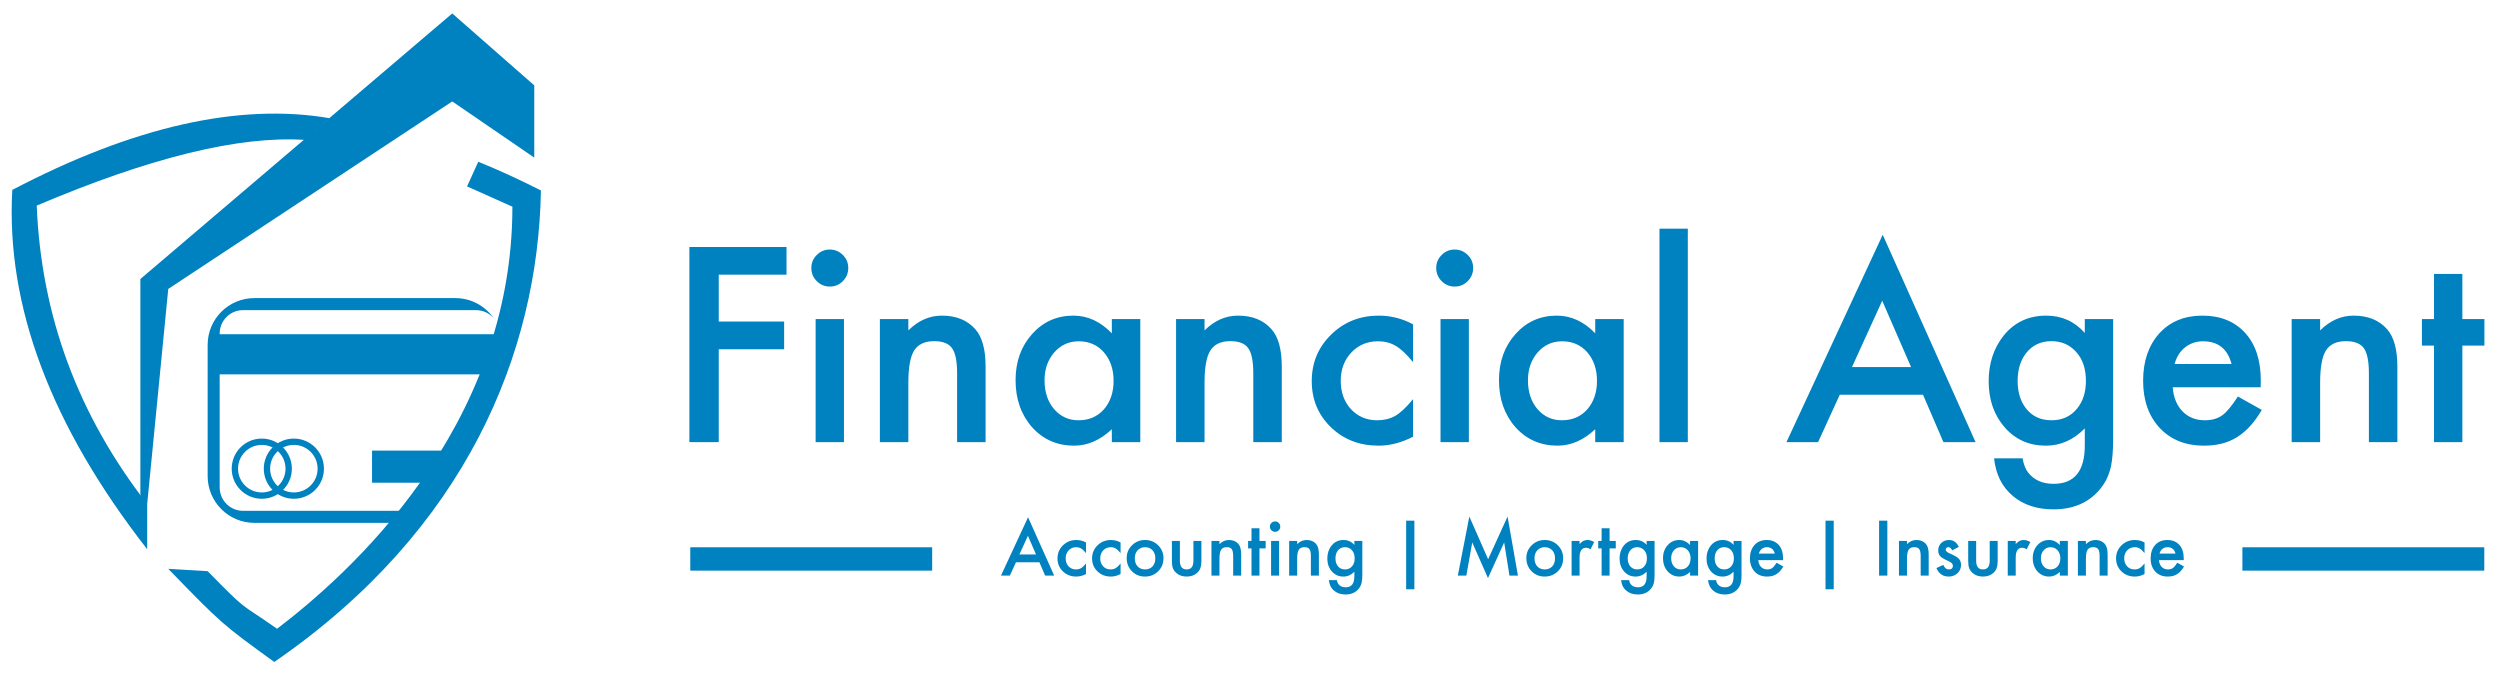 <svg xmlns="http://www.w3.org/2000/svg" xmlns:xlink="http://www.w3.org/1999/xlink" width="214px" height="58px" viewBox="0 0 214 58" version="1.1">
    <title>logo</title>
    <g id="Agent" stroke="none" stroke-width="1" fill="none" fill-rule="evenodd">
        <g id="Home" transform="translate(-110, -30)">
            <g id="top-menu" transform="translate(110.128, 28)">
                <g id="logo" transform="translate(0, 2.639)">
                    <g id="icon" transform="translate(0.872, 0.361)">
                        <path d="M11.6,46.016 C3.349,35.433 -0.501,25.179 0.052,15.256 C10.405,9.834 19.465,7.788 27.231,9.12 C27.231,9.12 25.088,10.976 25.088,10.976 C19.484,10.608 11.836,12.481 2.144,16.597 C2.524,26.016 5.676,34.531 11.6,42.143 C11.6,42.143 11.6,46.016 11.6,46.016 Z" id="Path" fill="#0081C0"/>
                        <path d="M13.403,47.692 C17.992,52.416 17.992,52.416 22.478,55.665 C38.936,44.342 45.053,29.158 45.304,15.304 C43.471,14.372 41.683,13.552 39.94,12.846 L38.981,14.955 C41.569,16.114 42.862,16.694 42.862,16.694 C42.862,35.79 28.672,48.286 22.718,52.822 C19.292,50.425 20.348,51.516 16.775,47.894 C16.775,47.894 13.403,47.692 13.403,47.692 Z" id="Path-2" fill="#0081C0"/>
                        <polygon id="Path-3" fill="#0081C0" points="11.016 41.814 11.016 22.883 37.713 0.151 44.733 6.308 44.733 12.492 37.713 7.682 13.403 23.731 11.6 42.143"/>
                        <g id="card" transform="translate(16.775, 24.517)" fill="#0081C0">
                            <rect id="Rectangle" x="0.686" y="3.092" width="24.37" height="3.436"/>
                            <rect id="Rectangle" x="14.073" y="13.055" width="6.178" height="2.748"/>
                            <g id="Group">
                                <path d="M21.196,0 C22.56,-2.50498432e-16 23.764,0.682 24.486,1.724 C24.119,1.3 23.576,1.031 22.971,1.031 L22.971,1.031 L3.03,1.031 C1.925,1.031 1.03,1.926 1.03,3.031 L1.03,3.031 L1.03,16.209 C1.03,17.313 1.925,18.209 3.03,18.209 L3.03,18.209 L17.338,18.209 C18.139,18.209 18.862,17.731 19.177,16.995 L19.177,16.995 L24.81,3.817 C24.916,3.568 24.971,3.301 24.971,3.031 C24.971,2.832 24.942,2.641 24.888,2.46 C25.087,2.934 25.196,3.454 25.196,4 C25.196,4.57 25.074,5.133 24.839,5.652 L19.743,16.891 C19.095,18.321 17.67,19.239 16.1,19.239 L4,19.239 C1.791,19.239 2.705415e-16,17.448 0,15.239 L0,4 C-2.705415e-16,1.791 1.791,4.05812251e-16 4,0 L21.196,0 Z" id="Combined-Shape"/>
                            </g>
                            <g id="Group-2" transform="translate(4.805, 12.025)">
                                <path d="M2.574,0 C3.996,0 5.149,1.154 5.149,2.577 C5.149,4 3.996,5.153 2.574,5.153 C1.153,5.153 0,4 0,2.577 C0,1.154 1.153,0 2.574,0 Z M2.574,0.542 C1.452,0.542 0.542,1.453 0.542,2.577 C0.542,3.7 1.452,4.611 2.574,4.611 C3.697,4.611 4.607,3.7 4.607,2.577 C4.607,1.453 3.697,0.542 2.574,0.542 Z" id="Combined-Shape"/>
                            </g>
                            <g id="Group-2" transform="translate(2.059, 12.025)">
                                <path d="M2.574,0 C3.996,0 5.149,1.154 5.149,2.577 C5.149,4 3.996,5.153 2.574,5.153 C1.153,5.153 0,4 0,2.577 C0,1.154 1.153,0 2.574,0 Z M2.574,0.542 C1.452,0.542 0.542,1.453 0.542,2.577 C0.542,3.7 1.452,4.611 2.574,4.611 C3.697,4.611 4.607,3.7 4.607,2.577 C4.607,1.453 3.697,0.542 2.574,0.542 Z" id="Combined-Shape"/>
                            </g>
                        </g>
                    </g>
                    <g id="text-part" transform="translate(58.872, 18.361)">
                        <rect id="Rectangle" stroke="#0081C0" x="0.588" y="28.346" width="19.706" height="1"/>
                        <rect id="Rectangle" stroke="#0081C0" x="133.449" y="28.346" width="19.706" height="1"/>
                        <path d="M2.525,18.846 L2.525,10.895 L8.122,10.895 L8.122,8.526 L2.525,8.526 L2.525,4.513 L8.327,4.513 L8.327,2.144 L0.012,2.144 L0.012,18.846 L2.525,18.846 Z M12.037,5.53 C12.475,5.53 12.845,5.375 13.147,5.065 C13.457,4.755 13.611,4.38 13.611,3.94 C13.611,3.5 13.457,3.129 13.147,2.826 C12.838,2.516 12.464,2.361 12.026,2.361 C11.594,2.361 11.224,2.516 10.915,2.826 C10.606,3.136 10.451,3.504 10.451,3.929 C10.451,4.376 10.606,4.755 10.915,5.065 C11.224,5.375 11.598,5.53 12.037,5.53 Z M13.244,18.846 L13.244,8.31 L10.818,8.31 L10.818,18.846 L13.244,18.846 Z M18.755,18.846 L18.755,13.762 C18.755,12.45 18.921,11.53 19.251,11.004 C19.589,10.47 20.161,10.203 20.966,10.203 C21.706,10.203 22.217,10.405 22.497,10.809 C22.785,11.206 22.929,11.923 22.929,12.962 L22.929,12.962 L22.929,18.846 L25.366,18.846 L25.366,12.388 C25.366,10.903 25.071,9.832 24.482,9.175 C23.799,8.404 22.846,8.018 21.624,8.018 C20.56,8.018 19.604,8.44 18.755,9.284 L18.755,9.284 L18.755,8.31 L16.318,8.31 L16.318,18.846 L18.755,18.846 Z M32.947,19.149 C34.098,19.149 35.172,18.68 36.172,17.743 L36.172,17.743 L36.172,18.846 L38.609,18.846 L38.609,8.31 L36.172,8.31 L36.172,9.532 C35.201,8.523 34.105,8.018 32.883,8.018 C31.466,8.018 30.287,8.544 29.345,9.597 C28.403,10.65 27.933,11.966 27.933,13.546 C27.933,15.154 28.403,16.495 29.345,17.57 C30.294,18.623 31.495,19.149 32.947,19.149 Z M33.314,16.975 C32.473,16.975 31.775,16.654 31.222,16.012 C30.683,15.377 30.413,14.555 30.413,13.546 C30.413,12.601 30.69,11.808 31.243,11.166 C31.804,10.531 32.501,10.214 33.335,10.214 C34.22,10.214 34.939,10.528 35.492,11.155 C36.046,11.797 36.323,12.612 36.323,13.6 C36.323,14.588 36.046,15.403 35.492,16.044 C34.939,16.665 34.213,16.975 33.314,16.975 Z M44.109,18.846 L44.109,13.762 C44.109,12.45 44.274,11.53 44.605,11.004 C44.943,10.47 45.514,10.203 46.32,10.203 C47.06,10.203 47.571,10.405 47.851,10.809 C48.139,11.206 48.282,11.923 48.282,12.962 L48.282,12.962 L48.282,18.846 L50.72,18.846 L50.72,12.388 C50.72,10.903 50.425,9.832 49.835,9.175 C49.152,8.404 48.2,8.018 46.977,8.018 C45.913,8.018 44.957,8.44 44.109,9.284 L44.109,9.284 L44.109,8.31 L41.672,8.31 L41.672,18.846 L44.109,18.846 Z M59.002,19.149 C59.987,19.149 60.972,18.893 61.957,18.381 L61.957,18.381 L61.957,15.168 C61.374,15.875 60.868,16.351 60.436,16.596 C59.99,16.849 59.476,16.975 58.894,16.975 C57.981,16.975 57.23,16.657 56.64,16.023 C56.058,15.388 55.767,14.577 55.767,13.589 C55.767,12.623 56.069,11.819 56.672,11.177 C57.276,10.535 58.035,10.214 58.948,10.214 C59.53,10.214 60.037,10.344 60.469,10.603 C60.907,10.856 61.403,11.321 61.957,11.999 L61.957,11.999 L61.957,8.764 C61.037,8.267 60.059,8.018 59.023,8.018 C57.413,8.018 56.054,8.559 54.947,9.641 C53.84,10.722 53.286,12.049 53.286,13.621 C53.286,15.194 53.833,16.51 54.925,17.57 C56.018,18.623 57.377,19.149 59.002,19.149 Z M65.526,5.53 C65.965,5.53 66.335,5.375 66.637,5.065 C66.946,4.755 67.101,4.38 67.101,3.94 C67.101,3.5 66.946,3.129 66.637,2.826 C66.328,2.516 65.954,2.361 65.516,2.361 C65.084,2.361 64.714,2.516 64.405,2.826 C64.096,3.136 63.941,3.504 63.941,3.929 C63.941,4.376 64.096,4.755 64.405,5.065 C64.714,5.375 65.088,5.53 65.526,5.53 Z M66.734,18.846 L66.734,8.31 L64.308,8.31 L64.308,18.846 L66.734,18.846 Z M74.326,19.149 C75.477,19.149 76.551,18.68 77.551,17.743 L77.551,17.743 L77.551,18.846 L79.988,18.846 L79.988,8.31 L77.551,8.31 L77.551,9.532 C76.58,8.523 75.484,8.018 74.262,8.018 C72.845,8.018 71.666,8.544 70.724,9.597 C69.782,10.65 69.312,11.966 69.312,13.546 C69.312,15.154 69.782,16.495 70.724,17.57 C71.673,18.623 72.874,19.149 74.326,19.149 Z M74.693,16.975 C73.852,16.975 73.154,16.654 72.601,16.012 C72.062,15.377 71.792,14.555 71.792,13.546 C71.792,12.601 72.069,11.808 72.622,11.166 C73.183,10.531 73.88,10.214 74.714,10.214 C75.599,10.214 76.318,10.528 76.871,11.155 C77.425,11.797 77.702,12.612 77.702,13.6 C77.702,14.588 77.425,15.403 76.871,16.044 C76.318,16.665 75.592,16.975 74.693,16.975 Z M85.477,18.846 L85.477,0.576 L83.051,0.576 L83.051,18.846 L85.477,18.846 Z M96.628,18.846 L98.483,14.79 L105.611,14.79 L107.358,18.846 L110.108,18.846 L102.16,1.095 L93.921,18.846 L96.628,18.846 Z M104.587,12.421 L99.529,12.421 L102.117,6.742 L104.587,12.421 Z M116.773,24.601 C118.434,24.601 119.739,24.053 120.688,22.957 C121.191,22.387 121.529,21.706 121.701,20.912 C121.759,20.624 121.804,20.29 121.836,19.912 C121.868,19.533 121.885,19.095 121.885,18.597 L121.885,18.597 L121.885,8.31 L119.458,8.31 L119.458,9.5 C118.581,8.512 117.481,8.018 116.158,8.018 C114.648,8.018 113.433,8.588 112.513,9.727 C111.658,10.802 111.23,12.107 111.23,13.643 C111.23,15.222 111.69,16.538 112.61,17.591 C113.523,18.63 114.695,19.149 116.126,19.149 C117.384,19.149 118.495,18.655 119.458,17.667 L119.458,17.667 L119.458,19.138 C119.458,21.323 118.57,22.416 116.794,22.416 C115.831,22.416 115.098,22.088 114.594,21.431 C114.379,21.15 114.224,20.75 114.131,20.231 L114.131,20.231 L111.694,20.231 C111.837,21.608 112.377,22.686 113.311,23.465 C114.217,24.222 115.371,24.601 116.773,24.601 Z M116.611,16.975 C115.684,16.975 114.958,16.639 114.433,15.969 C113.951,15.356 113.71,14.57 113.71,13.611 C113.71,12.637 113.951,11.844 114.433,11.231 C114.965,10.546 115.691,10.203 116.611,10.203 C117.474,10.203 118.182,10.517 118.736,11.144 C119.282,11.757 119.555,12.576 119.555,13.6 C119.555,14.559 119.307,15.345 118.811,15.958 C118.272,16.636 117.539,16.975 116.611,16.975 Z M129.649,19.149 C130.196,19.149 130.703,19.091 131.17,18.976 C131.637,18.861 132.072,18.678 132.475,18.43 C132.877,18.181 133.255,17.864 133.607,17.478 C133.959,17.092 134.294,16.629 134.61,16.088 L134.61,16.088 L132.561,14.941 C132.065,15.72 131.623,16.254 131.235,16.542 C130.839,16.831 130.339,16.975 129.736,16.975 C128.959,16.975 128.323,16.722 127.827,16.218 C127.331,15.706 127.05,15.017 126.986,14.151 L126.986,14.151 L134.513,14.151 L134.524,13.578 C134.524,11.84 134.078,10.481 133.186,9.5 C132.288,8.512 131.066,8.018 129.52,8.018 C127.988,8.018 126.759,8.526 125.832,9.543 C124.911,10.575 124.451,11.923 124.451,13.589 C124.451,15.269 124.926,16.618 125.875,17.635 C126.824,18.644 128.082,19.149 129.649,19.149 Z M132.022,12.161 L127.147,12.161 C127.226,11.858 127.341,11.588 127.492,11.35 C127.643,11.112 127.825,10.908 128.037,10.739 C128.249,10.569 128.485,10.439 128.743,10.349 C129.002,10.259 129.279,10.214 129.574,10.214 C130.868,10.214 131.684,10.863 132.022,12.161 L132.022,12.161 Z M139.603,18.846 L139.603,13.762 C139.603,12.45 139.768,11.53 140.099,11.004 C140.437,10.47 141.009,10.203 141.814,10.203 C142.554,10.203 143.065,10.405 143.345,10.809 C143.633,11.206 143.777,11.923 143.777,12.962 L143.777,12.962 L143.777,18.846 L146.214,18.846 L146.214,12.388 C146.214,10.903 145.919,9.832 145.329,9.175 C144.646,8.404 143.694,8.018 142.472,8.018 C141.408,8.018 140.451,8.44 139.603,9.284 L139.603,9.284 L139.603,8.31 L137.166,8.31 L137.166,18.846 L139.603,18.846 Z M151.778,18.846 L151.778,10.582 L153.666,10.582 L153.666,8.31 L151.778,8.31 L151.778,4.448 L149.352,4.448 L149.352,8.31 L148.317,8.31 L148.317,10.582 L149.352,10.582 L149.352,18.846 L151.778,18.846 Z" id="FinancialAgent" fill="#0081C0" fill-rule="nonzero"/>
                        <path d="M27.446,30.269 L27.967,29.128 L29.972,29.128 L30.463,30.269 L31.237,30.269 L29.002,25.277 L26.684,30.269 L27.446,30.269 Z M29.684,28.462 L28.261,28.462 L28.989,26.865 L29.684,28.462 Z M33.13,30.354 C33.407,30.354 33.684,30.282 33.961,30.138 L33.961,30.138 L33.961,29.235 C33.797,29.434 33.654,29.567 33.533,29.636 C33.408,29.707 33.263,29.743 33.099,29.743 C32.842,29.743 32.631,29.654 32.465,29.475 C32.302,29.297 32.22,29.069 32.22,28.791 C32.22,28.519 32.305,28.293 32.474,28.112 C32.644,27.932 32.858,27.841 33.114,27.841 C33.278,27.841 33.421,27.878 33.542,27.951 C33.665,28.022 33.805,28.153 33.961,28.343 L33.961,28.343 L33.961,27.434 C33.702,27.294 33.427,27.224 33.136,27.224 C32.683,27.224 32.301,27.376 31.989,27.68 C31.678,27.984 31.522,28.358 31.522,28.8 C31.522,29.242 31.676,29.612 31.983,29.91 C32.29,30.206 32.673,30.354 33.13,30.354 Z M36.09,30.354 C36.367,30.354 36.644,30.282 36.921,30.138 L36.921,30.138 L36.921,29.235 C36.757,29.434 36.615,29.567 36.493,29.636 C36.368,29.707 36.223,29.743 36.059,29.743 C35.803,29.743 35.591,29.654 35.426,29.475 C35.262,29.297 35.18,29.069 35.18,28.791 C35.18,28.519 35.265,28.293 35.435,28.112 C35.605,27.932 35.818,27.841 36.075,27.841 C36.238,27.841 36.381,27.878 36.502,27.951 C36.626,28.022 36.765,28.153 36.921,28.343 L36.921,28.343 L36.921,27.434 C36.662,27.294 36.387,27.224 36.096,27.224 C35.643,27.224 35.261,27.376 34.949,27.68 C34.638,27.984 34.482,28.358 34.482,28.8 C34.482,29.242 34.636,29.612 34.943,29.91 C35.251,30.206 35.633,30.354 36.09,30.354 Z M39.005,30.354 C39.451,30.354 39.829,30.205 40.136,29.907 C40.441,29.607 40.594,29.235 40.594,28.791 C40.594,28.351 40.442,27.979 40.139,27.677 C39.832,27.375 39.458,27.224 39.017,27.224 C38.578,27.224 38.206,27.374 37.901,27.674 C37.595,27.974 37.443,28.338 37.443,28.766 C37.443,29.221 37.592,29.598 37.891,29.898 C38.191,30.202 38.562,30.354 39.005,30.354 Z M39.017,29.743 C38.752,29.743 38.539,29.656 38.377,29.481 C38.219,29.309 38.14,29.075 38.14,28.778 C38.14,28.503 38.221,28.277 38.383,28.103 C38.545,27.929 38.756,27.841 39.017,27.841 C39.282,27.841 39.495,27.929 39.657,28.103 C39.816,28.275 39.896,28.506 39.896,28.794 C39.896,29.082 39.816,29.312 39.657,29.484 C39.497,29.657 39.284,29.743 39.017,29.743 Z M42.578,30.354 C42.933,30.354 43.227,30.254 43.457,30.053 C43.597,29.929 43.695,29.791 43.751,29.636 C43.81,29.464 43.839,29.259 43.839,29.022 L43.839,29.022 L43.839,27.306 L43.157,27.306 L43.157,29.007 C43.157,29.497 42.964,29.743 42.578,29.743 C42.191,29.743 41.998,29.497 41.998,29.007 L41.998,29.007 L41.998,27.306 L41.316,27.306 L41.316,29.022 C41.316,29.294 41.344,29.498 41.401,29.636 C41.459,29.791 41.559,29.929 41.701,30.053 C41.931,30.254 42.224,30.354 42.578,30.354 Z M45.386,30.269 L45.386,28.839 C45.386,28.47 45.433,28.212 45.526,28.064 C45.621,27.913 45.781,27.838 46.008,27.838 C46.216,27.838 46.36,27.895 46.439,28.009 C46.519,28.12 46.56,28.322 46.56,28.614 L46.56,28.614 L46.56,30.269 L47.245,30.269 L47.245,28.453 C47.245,28.035 47.163,27.734 46.997,27.549 C46.805,27.332 46.537,27.224 46.193,27.224 C45.894,27.224 45.625,27.342 45.386,27.58 L45.386,27.58 L45.386,27.306 L44.701,27.306 L44.701,30.269 L45.386,30.269 Z M48.81,30.269 L48.81,27.945 L49.341,27.945 L49.341,27.306 L48.81,27.306 L48.81,26.22 L48.128,26.22 L48.128,27.306 L47.837,27.306 L47.837,27.945 L48.128,27.945 L48.128,30.269 L48.81,30.269 Z M50.148,26.524 C50.271,26.524 50.376,26.48 50.46,26.393 C50.547,26.306 50.591,26.201 50.591,26.077 C50.591,25.953 50.547,25.849 50.46,25.763 C50.374,25.676 50.268,25.633 50.145,25.633 C50.024,25.633 49.92,25.676 49.833,25.763 C49.746,25.851 49.702,25.954 49.702,26.074 C49.702,26.2 49.746,26.306 49.833,26.393 C49.92,26.48 50.025,26.524 50.148,26.524 Z M50.488,30.269 L50.488,27.306 L49.805,27.306 L49.805,30.269 L50.488,30.269 Z M52.038,30.269 L52.038,28.839 C52.038,28.47 52.084,28.212 52.177,28.064 C52.272,27.913 52.433,27.838 52.659,27.838 C52.868,27.838 53.011,27.895 53.09,28.009 C53.171,28.12 53.211,28.322 53.211,28.614 L53.211,28.614 L53.211,30.269 L53.897,30.269 L53.897,28.453 C53.897,28.035 53.814,27.734 53.648,27.549 C53.456,27.332 53.188,27.224 52.844,27.224 C52.545,27.224 52.276,27.342 52.038,27.58 L52.038,27.58 L52.038,27.306 L51.352,27.306 L51.352,30.269 L52.038,30.269 Z M56.178,31.888 C56.645,31.888 57.012,31.734 57.279,31.425 C57.42,31.265 57.515,31.073 57.564,30.85 C57.58,30.769 57.593,30.675 57.602,30.569 C57.611,30.462 57.615,30.339 57.615,30.199 L57.615,30.199 L57.615,27.306 L56.933,27.306 L56.933,27.641 C56.686,27.363 56.377,27.224 56.005,27.224 C55.58,27.224 55.239,27.384 54.98,27.705 C54.739,28.007 54.619,28.374 54.619,28.806 C54.619,29.25 54.748,29.62 55.007,29.916 C55.264,30.208 55.593,30.354 55.996,30.354 C56.35,30.354 56.662,30.215 56.933,29.938 L56.933,29.938 L56.933,30.351 C56.933,30.966 56.683,31.273 56.184,31.273 C55.913,31.273 55.707,31.181 55.565,30.996 C55.504,30.917 55.461,30.805 55.435,30.659 L55.435,30.659 L54.749,30.659 C54.79,31.046 54.941,31.349 55.204,31.568 C55.459,31.781 55.783,31.888 56.178,31.888 Z M56.132,29.743 C55.871,29.743 55.667,29.649 55.52,29.46 C55.384,29.288 55.316,29.066 55.316,28.797 C55.316,28.523 55.384,28.3 55.52,28.127 C55.669,27.935 55.873,27.838 56.132,27.838 C56.375,27.838 56.574,27.927 56.73,28.103 C56.883,28.275 56.96,28.506 56.96,28.794 C56.96,29.063 56.891,29.285 56.751,29.457 C56.599,29.648 56.393,29.743 56.132,29.743 Z M62.071,31.441 L62.071,25.572 L61.367,25.572 L61.367,31.441 L62.071,31.441 Z M68.371,30.485 L69.757,27.434 L70.209,30.269 L70.934,30.269 L70.048,25.219 L68.383,28.87 L66.775,25.219 L65.79,30.269 L66.52,30.269 L67.024,27.431 L68.371,30.485 Z M73.217,30.354 C73.664,30.354 74.041,30.205 74.349,29.907 C74.654,29.607 74.807,29.235 74.807,28.791 C74.807,28.351 74.655,27.979 74.352,27.677 C74.045,27.375 73.67,27.224 73.23,27.224 C72.791,27.224 72.419,27.374 72.113,27.674 C71.808,27.974 71.655,28.338 71.655,28.766 C71.655,29.221 71.805,29.598 72.104,29.898 C72.404,30.202 72.775,30.354 73.217,30.354 Z M73.23,29.743 C72.965,29.743 72.751,29.656 72.59,29.481 C72.432,29.309 72.353,29.075 72.353,28.778 C72.353,28.503 72.434,28.277 72.596,28.103 C72.757,27.929 72.969,27.841 73.23,27.841 C73.495,27.841 73.708,27.929 73.87,28.103 C74.029,28.275 74.109,28.506 74.109,28.794 C74.109,29.082 74.029,29.312 73.87,29.484 C73.71,29.657 73.497,29.743 73.23,29.743 Z M76.211,30.269 L76.211,28.733 C76.211,28.169 76.397,27.887 76.769,27.887 C76.893,27.887 77.019,27.934 77.148,28.027 L77.148,28.027 L77.461,27.4 C77.265,27.283 77.077,27.224 76.897,27.224 C76.761,27.224 76.644,27.249 76.545,27.3 C76.448,27.349 76.336,27.439 76.211,27.571 L76.211,27.571 L76.211,27.306 L75.529,27.306 L75.529,30.269 L76.211,30.269 Z M78.78,30.269 L78.78,27.945 L79.311,27.945 L79.311,27.306 L78.78,27.306 L78.78,26.22 L78.098,26.22 L78.098,27.306 L77.807,27.306 L77.807,27.945 L78.098,27.945 L78.098,30.269 L78.78,30.269 Z M81.194,31.888 C81.662,31.888 82.029,31.734 82.295,31.425 C82.437,31.265 82.532,31.073 82.581,30.85 C82.597,30.769 82.609,30.675 82.618,30.569 C82.628,30.462 82.632,30.339 82.632,30.199 L82.632,30.199 L82.632,27.306 L81.95,27.306 L81.95,27.641 C81.703,27.363 81.394,27.224 81.022,27.224 C80.597,27.224 80.255,27.384 79.996,27.705 C79.756,28.007 79.635,28.374 79.635,28.806 C79.635,29.25 79.765,29.62 80.024,29.916 C80.28,30.208 80.61,30.354 81.012,30.354 C81.366,30.354 81.679,30.215 81.95,29.938 L81.95,29.938 L81.95,30.351 C81.95,30.966 81.7,31.273 81.201,31.273 C80.93,31.273 80.723,31.181 80.582,30.996 C80.521,30.917 80.478,30.805 80.451,30.659 L80.451,30.659 L79.766,30.659 C79.806,31.046 79.958,31.349 80.221,31.568 C80.476,31.781 80.8,31.888 81.194,31.888 Z M81.149,29.743 C80.888,29.743 80.684,29.649 80.536,29.46 C80.401,29.288 80.333,29.066 80.333,28.797 C80.333,28.523 80.401,28.3 80.536,28.127 C80.686,27.935 80.89,27.838 81.149,27.838 C81.392,27.838 81.591,27.927 81.746,28.103 C81.9,28.275 81.977,28.506 81.977,28.794 C81.977,29.063 81.907,29.285 81.768,29.457 C81.616,29.648 81.41,29.743 81.149,29.743 Z M84.764,30.354 C85.088,30.354 85.39,30.223 85.671,29.959 L85.671,29.959 L85.671,30.269 L86.357,30.269 L86.357,27.306 L85.671,27.306 L85.671,27.65 C85.398,27.366 85.09,27.224 84.746,27.224 C84.348,27.224 84.016,27.372 83.751,27.668 C83.486,27.964 83.354,28.334 83.354,28.778 C83.354,29.231 83.486,29.608 83.751,29.91 C84.018,30.206 84.356,30.354 84.764,30.354 Z M84.867,29.743 C84.631,29.743 84.435,29.653 84.279,29.472 C84.127,29.294 84.052,29.062 84.052,28.778 C84.052,28.513 84.129,28.29 84.285,28.109 C84.443,27.931 84.639,27.841 84.874,27.841 C85.122,27.841 85.324,27.93 85.48,28.106 C85.636,28.287 85.714,28.516 85.714,28.794 C85.714,29.072 85.636,29.301 85.48,29.481 C85.324,29.656 85.12,29.743 84.867,29.743 Z M88.638,31.888 C89.105,31.888 89.472,31.734 89.739,31.425 C89.88,31.265 89.975,31.073 90.024,30.85 C90.04,30.769 90.052,30.675 90.062,30.569 C90.071,30.462 90.075,30.339 90.075,30.199 L90.075,30.199 L90.075,27.306 L89.393,27.306 L89.393,27.641 C89.146,27.363 88.837,27.224 88.465,27.224 C88.04,27.224 87.698,27.384 87.44,27.705 C87.199,28.007 87.079,28.374 87.079,28.806 C87.079,29.25 87.208,29.62 87.467,29.916 C87.724,30.208 88.053,30.354 88.456,30.354 C88.809,30.354 89.122,30.215 89.393,29.938 L89.393,29.938 L89.393,30.351 C89.393,30.966 89.143,31.273 88.644,31.273 C88.373,31.273 88.166,31.181 88.025,30.996 C87.964,30.917 87.921,30.805 87.894,30.659 L87.894,30.659 L87.209,30.659 C87.249,31.046 87.401,31.349 87.664,31.568 C87.919,31.781 88.243,31.888 88.638,31.888 Z M88.592,29.743 C88.331,29.743 88.127,29.649 87.979,29.46 C87.844,29.288 87.776,29.066 87.776,28.797 C87.776,28.523 87.844,28.3 87.979,28.127 C88.129,27.935 88.333,27.838 88.592,27.838 C88.835,27.838 89.034,27.927 89.19,28.103 C89.343,28.275 89.42,28.506 89.42,28.794 C89.42,29.063 89.35,29.285 89.211,29.457 C89.059,29.648 88.853,29.743 88.592,29.743 Z M92.259,30.354 C92.413,30.354 92.555,30.338 92.687,30.306 C92.818,30.273 92.94,30.222 93.054,30.152 C93.167,30.082 93.273,29.993 93.372,29.884 C93.471,29.776 93.565,29.646 93.654,29.493 L93.654,29.493 L93.078,29.171 C92.938,29.39 92.814,29.54 92.705,29.621 C92.594,29.702 92.453,29.743 92.283,29.743 C92.065,29.743 91.886,29.672 91.746,29.53 C91.607,29.386 91.528,29.192 91.51,28.949 L91.51,28.949 L93.627,28.949 L93.63,28.788 C93.63,28.299 93.505,27.916 93.254,27.641 C93.001,27.363 92.657,27.224 92.223,27.224 C91.792,27.224 91.446,27.367 91.185,27.653 C90.927,27.943 90.797,28.322 90.797,28.791 C90.797,29.263 90.931,29.643 91.197,29.928 C91.464,30.212 91.818,30.354 92.259,30.354 Z M92.926,28.389 L91.555,28.389 C91.578,28.304 91.61,28.228 91.652,28.161 C91.695,28.094 91.746,28.037 91.806,27.989 C91.865,27.941 91.931,27.905 92.004,27.879 C92.077,27.854 92.155,27.841 92.238,27.841 C92.602,27.841 92.831,28.024 92.926,28.389 L92.926,28.389 Z M97.967,31.441 L97.967,25.572 L97.264,25.572 L97.264,31.441 L97.967,31.441 Z M102.556,30.269 L102.556,25.572 L101.85,25.572 L101.85,30.269 L102.556,30.269 Z M104.237,30.269 L104.237,28.839 C104.237,28.47 104.283,28.212 104.376,28.064 C104.471,27.913 104.632,27.838 104.858,27.838 C105.067,27.838 105.21,27.895 105.289,28.009 C105.37,28.12 105.41,28.322 105.41,28.614 L105.41,28.614 L105.41,30.269 L106.096,30.269 L106.096,28.453 C106.096,28.035 106.013,27.734 105.847,27.549 C105.655,27.332 105.387,27.224 105.043,27.224 C104.744,27.224 104.475,27.342 104.237,27.58 L104.237,27.58 L104.237,27.306 L103.551,27.306 L103.551,30.269 L104.237,30.269 Z M107.81,30.354 C108.099,30.354 108.345,30.263 108.55,30.081 C108.76,29.888 108.865,29.649 108.865,29.363 C108.865,29.139 108.802,28.962 108.677,28.83 C108.552,28.698 108.308,28.554 107.946,28.398 C107.683,28.287 107.552,28.174 107.552,28.06 C107.552,27.996 107.574,27.942 107.618,27.901 C107.663,27.859 107.717,27.838 107.779,27.838 C107.911,27.838 108.021,27.93 108.11,28.112 L108.11,28.112 L108.674,27.811 C108.49,27.42 108.209,27.224 107.831,27.224 C107.574,27.224 107.356,27.308 107.176,27.476 C107,27.645 106.912,27.858 106.912,28.115 C106.912,28.31 106.963,28.469 107.066,28.593 C107.147,28.69 107.287,28.788 107.485,28.885 C107.556,28.919 107.626,28.953 107.694,28.985 C107.763,29.018 107.832,29.051 107.901,29.086 C108.078,29.191 108.167,29.305 108.167,29.426 C108.167,29.637 108.052,29.743 107.822,29.743 C107.706,29.743 107.607,29.704 107.524,29.627 C107.482,29.589 107.42,29.498 107.339,29.357 L107.339,29.357 L106.757,29.627 C106.963,30.112 107.314,30.354 107.81,30.354 Z M110.739,30.354 C111.095,30.354 111.389,30.254 111.619,30.053 C111.759,29.929 111.857,29.791 111.913,29.636 C111.972,29.464 112.001,29.259 112.001,29.022 L112.001,29.022 L112.001,27.306 L111.319,27.306 L111.319,29.007 C111.319,29.497 111.126,29.743 110.739,29.743 C110.353,29.743 110.16,29.497 110.16,29.007 L110.16,29.007 L110.16,27.306 L109.478,27.306 L109.478,29.022 C109.478,29.294 109.506,29.498 109.563,29.636 C109.621,29.791 109.721,29.929 109.863,30.053 C110.093,30.254 110.386,30.354 110.739,30.354 Z M113.545,30.269 L113.545,28.733 C113.545,28.169 113.731,27.887 114.103,27.887 C114.226,27.887 114.353,27.934 114.482,28.027 L114.482,28.027 L114.795,27.4 C114.599,27.283 114.41,27.224 114.231,27.224 C114.095,27.224 113.978,27.249 113.879,27.3 C113.782,27.349 113.67,27.439 113.545,27.571 L113.545,27.571 L113.545,27.306 L112.863,27.306 L112.863,30.269 L113.545,30.269 Z M116.414,30.354 C116.738,30.354 117.04,30.223 117.321,29.959 L117.321,29.959 L117.321,30.269 L118.007,30.269 L118.007,27.306 L117.321,27.306 L117.321,27.65 C117.048,27.366 116.74,27.224 116.396,27.224 C115.998,27.224 115.666,27.372 115.401,27.668 C115.136,27.964 115.004,28.334 115.004,28.778 C115.004,29.231 115.136,29.608 115.401,29.91 C115.668,30.206 116.006,30.354 116.414,30.354 Z M116.517,29.743 C116.281,29.743 116.085,29.653 115.929,29.472 C115.777,29.294 115.702,29.062 115.702,28.778 C115.702,28.513 115.779,28.29 115.935,28.109 C116.093,27.931 116.289,27.841 116.524,27.841 C116.772,27.841 116.974,27.93 117.13,28.106 C117.286,28.287 117.364,28.516 117.364,28.794 C117.364,29.072 117.286,29.301 117.13,29.481 C116.974,29.656 116.77,29.743 116.517,29.743 Z M119.554,30.269 L119.554,28.839 C119.554,28.47 119.6,28.212 119.693,28.064 C119.788,27.913 119.949,27.838 120.175,27.838 C120.384,27.838 120.527,27.895 120.606,28.009 C120.687,28.12 120.727,28.322 120.727,28.614 L120.727,28.614 L120.727,30.269 L121.413,30.269 L121.413,28.453 C121.413,28.035 121.33,27.734 121.164,27.549 C120.972,27.332 120.704,27.224 120.36,27.224 C120.061,27.224 119.792,27.342 119.554,27.58 L119.554,27.58 L119.554,27.306 L118.868,27.306 L118.868,30.269 L119.554,30.269 Z M123.742,30.354 C124.019,30.354 124.296,30.282 124.573,30.138 L124.573,30.138 L124.573,29.235 C124.409,29.434 124.267,29.567 124.146,29.636 C124.02,29.707 123.876,29.743 123.712,29.743 C123.455,29.743 123.244,29.654 123.078,29.475 C122.914,29.297 122.832,29.069 122.832,28.791 C122.832,28.519 122.917,28.293 123.087,28.112 C123.257,27.932 123.47,27.841 123.727,27.841 C123.891,27.841 124.033,27.878 124.155,27.951 C124.278,28.022 124.418,28.153 124.573,28.343 L124.573,28.343 L124.573,27.434 C124.314,27.294 124.039,27.224 123.748,27.224 C123.295,27.224 122.913,27.376 122.602,27.68 C122.29,27.984 122.135,28.358 122.135,28.8 C122.135,29.242 122.288,29.612 122.596,29.91 C122.903,30.206 123.285,30.354 123.742,30.354 Z M126.557,30.354 C126.711,30.354 126.853,30.338 126.985,30.306 C127.116,30.273 127.238,30.222 127.352,30.152 C127.465,30.082 127.571,29.993 127.67,29.884 C127.769,29.776 127.863,29.646 127.952,29.493 L127.952,29.493 L127.376,29.171 C127.236,29.39 127.112,29.54 127.003,29.621 C126.892,29.702 126.751,29.743 126.581,29.743 C126.363,29.743 126.184,29.672 126.044,29.53 C125.905,29.386 125.826,29.192 125.808,28.949 L125.808,28.949 L127.925,28.949 L127.928,28.788 C127.928,28.299 127.802,27.916 127.552,27.641 C127.299,27.363 126.955,27.224 126.52,27.224 C126.09,27.224 125.744,27.367 125.483,27.653 C125.224,27.943 125.095,28.322 125.095,28.791 C125.095,29.263 125.228,29.643 125.495,29.928 C125.762,30.212 126.116,30.354 126.557,30.354 Z M127.224,28.389 L125.853,28.389 C125.875,28.304 125.908,28.228 125.95,28.161 C125.993,28.094 126.044,28.037 126.103,27.989 C126.163,27.941 126.229,27.905 126.302,27.879 C126.375,27.854 126.453,27.841 126.536,27.841 C126.9,27.841 127.129,28.024 127.224,28.389 L127.224,28.389 Z" id="Accounting|Mortgage|Insurance" fill="#0081C0" fill-rule="nonzero"/>
                    </g>
                </g>
            </g>
        </g>
    </g>
</svg>